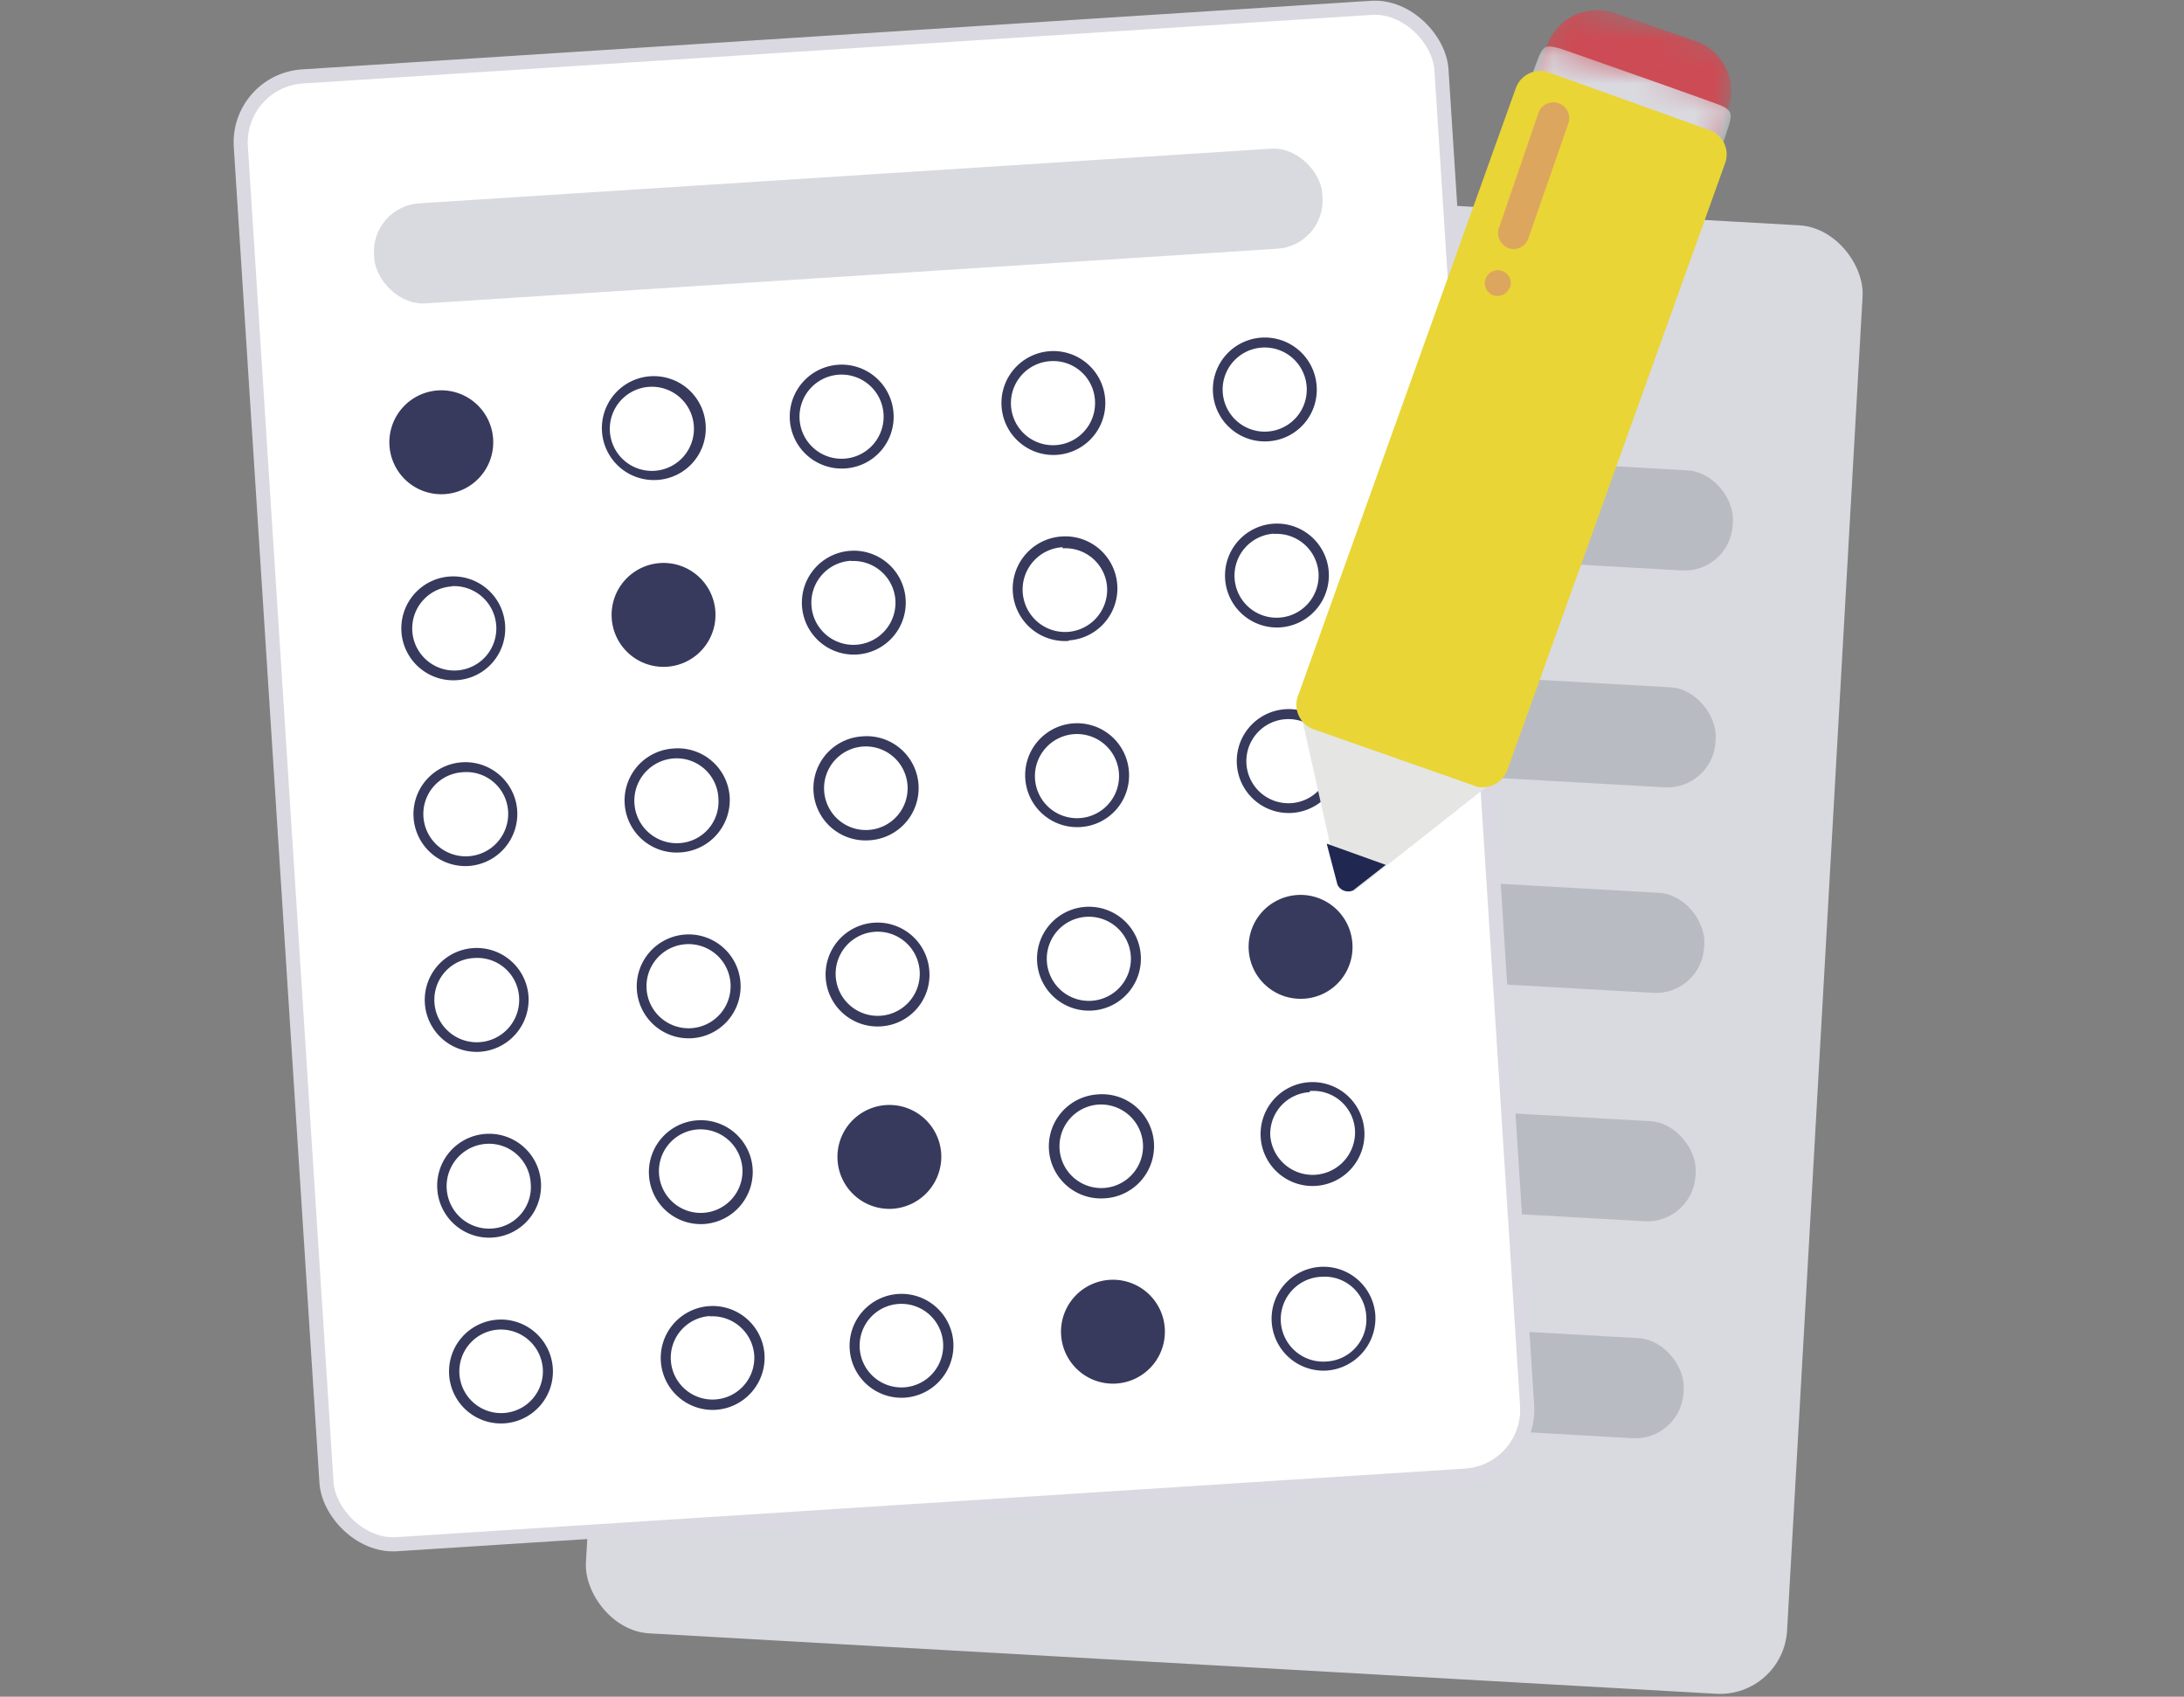 <svg id="Layer_1" data-name="Layer 1" xmlns="http://www.w3.org/2000/svg" xmlns:xlink="http://www.w3.org/1999/xlink" viewBox="0 0 77.37 60.09"><rect x="0" y="0" width="77.37" height="60.09" fill="#808080" stroke="none"/><defs><style>.cls-1,.cls-4{fill:#fff;}.cls-2{fill:#d9d9e0;}.cls-3{fill:#b9bbc3;}.cls-4{stroke:#dad9e1;stroke-miterlimit:10;stroke-width:0.5px;}.cls-5{fill:#373a5c;}.cls-6{opacity:0.23;}.cls-7{mask:url(#mask);}.cls-8{fill:#cd4b54;}.cls-9{mask:url(#mask-2);}.cls-10{fill:#d9d9df;}.cls-11{fill:#e5e5e4;}.cls-12{fill:#202851;}.cls-13{fill:#e9d536;}.cls-14{fill:#dda65e;}</style><mask id="mask" x="53.22" y="-0.1" width="8.57" height="8.53" maskUnits="userSpaceOnUse"><g id="_77a732ad-5407-40b2-823c-f3082ba1c8ea" data-name="77a732ad-5407-40b2-823c-f3082ba1c8ea"><g id="_6204e5f2-5d88-407e-a0ca-93b9379d2193" data-name="6204e5f2-5d88-407e-a0ca-93b9379d2193"><g id="_7639f613-f21c-4d6c-b213-84755818477e" data-name="7639f613-f21c-4d6c-b213-84755818477e"><polygon id="_40684f33-ef41-4627-9269-0e00e4d24972" data-name="40684f33-ef41-4627-9269-0e00e4d24972" class="cls-1" points="54.84 -0.1 61.79 1.54 60.16 8.44 53.22 6.8 54.84 -0.1"/></g></g></g></mask><mask id="mask-2" x="52.53" y="1.46" width="8.98" height="8.94" maskUnits="userSpaceOnUse"><g id="_77a732ad-5407-40b2-823c-f3082ba1c8ea-2" data-name="77a732ad-5407-40b2-823c-f3082ba1c8ea"><g id="_6204e5f2-5d88-407e-a0ca-93b9379d2193-2" data-name="6204e5f2-5d88-407e-a0ca-93b9379d2193"><g id="_7639f613-f21c-4d6c-b213-84755818477e-2" data-name="7639f613-f21c-4d6c-b213-84755818477e"><polygon id="_40684f33-ef41-4627-9269-0e00e4d24972-2" data-name="40684f33-ef41-4627-9269-0e00e4d24972" class="cls-1" points="54.23 1.46 61.51 3.18 59.8 10.4 52.52 8.69 54.23 1.46"/></g></g></g></mask></defs><title>Interests-Icons</title><rect class="cls-2" x="22.06" y="6.87" width="42.62" height="52.09" rx="2.38" ry="2.38" transform="translate(1.93 -2.4) rotate(3.24)"/><rect class="cls-3" x="28.26" y="15.81" width="33.15" height="3.55" rx="1.71" ry="1.71" transform="translate(1.07 -2.5) rotate(3.24)"/><rect class="cls-3" x="27.83" y="23.06" width="17.76" height="3.55" rx="1.71" ry="1.71" transform="translate(1.46 -2.03) rotate(3.24)"/><rect class="cls-3" x="47.14" y="23.77" width="4.18" height="3.55" rx="1.71" ry="1.71" transform="translate(1.52 -2.74) rotate(3.24)"/><rect class="cls-3" x="51.31" y="24.16" width="9.48" height="3.55" rx="1.71" ry="1.71" transform="translate(1.55 -3.12) rotate(3.24)"/><rect class="cls-3" x="42.63" y="31.21" width="17.76" height="3.55" rx="1.71" ry="1.71" transform="translate(101.07 68.83) rotate(-176.76)"/><rect class="cls-3" x="36.9" y="30.5" width="4.18" height="3.55" rx="1.71" ry="1.71" transform="translate(76.09 66.71) rotate(-176.76)"/><rect class="cls-3" x="27.43" y="30.07" width="7.91" height="3.55" rx="1.71" ry="1.71" transform="translate(60.92 65.42) rotate(-176.76)"/><rect class="cls-3" x="26.95" y="38.86" width="33.15" height="3.55" rx="1.71" ry="1.71" transform="translate(2.36 -2.39) rotate(3.24)"/><rect class="cls-3" x="26.52" y="46.55" width="33.15" height="3.55" rx="1.71" ry="1.71" transform="translate(2.8 -2.36) rotate(3.24)"/><rect class="cls-4" x="10.01" y="1.44" width="42.62" height="52.09" rx="2.34" ry="2.34" transform="translate(-1.7 2.06) rotate(-3.67)"/><path class="cls-5" d="M29.94,16.59a1.84,1.84,0,1,1,1.71-2h0A1.83,1.83,0,0,1,29.94,16.59Zm-.22-3.32a1.49,1.49,0,1,0,1.58,1.39h0A1.49,1.49,0,0,0,29.72,13.27Z"/><path class="cls-5" d="M37.43,16.11a1.84,1.84,0,1,1,1.72-2h0A1.84,1.84,0,0,1,37.43,16.11Zm-.21-3.32a1.49,1.49,0,1,0,1.57,1.39h0A1.48,1.48,0,0,0,37.22,12.79Z"/><path class="cls-5" d="M44.92,15.63a1.84,1.84,0,1,1,1.72-2h0A1.83,1.83,0,0,1,44.92,15.63Zm-.21-3.32a1.49,1.49,0,1,0,1.58,1.39h0A1.49,1.49,0,0,0,44.71,12.31Z"/><path class="cls-5" d="M30.36,23.18a1.84,1.84,0,1,1,1.72-2,1.84,1.84,0,0,1-1.72,2Zm-.21-3.32a1.49,1.49,0,1,0,1.57,1.39v0a1.49,1.49,0,0,0-1.57-1.38Z"/><path class="cls-5" d="M37.85,22.7A1.84,1.84,0,0,1,37.61,19a1.84,1.84,0,0,1,.26,3.68Zm-.21-3.32a1.49,1.49,0,0,0,.18,3,1.5,1.5,0,0,0,1.4-1.58v0a1.48,1.48,0,0,0-1.57-1.38Z"/><path class="cls-5" d="M45.35,22.22a1.84,1.84,0,1,1,1.72-2,1.85,1.85,0,0,1-1.72,2Zm-.22-3.32a1.49,1.49,0,1,0,1.58,1.39v0a1.49,1.49,0,0,0-1.58-1.38Z"/><path class="cls-5" d="M30.78,29.76a1.84,1.84,0,0,1-.24-3.68,1.84,1.84,0,0,1,2,1.72h0A1.85,1.85,0,0,1,30.78,29.76Zm-.21-3.32a1.48,1.48,0,1,0,1.58,1.38h0A1.48,1.48,0,0,0,30.57,26.44Z"/><path class="cls-5" d="M45.77,28.79a1.84,1.84,0,1,1,1.72-1.95h0A1.84,1.84,0,0,1,45.77,28.79Zm-.21-3.32a1.49,1.49,0,1,0,1.57,1.39h0A1.49,1.49,0,0,0,45.56,25.47Z"/><path class="cls-5" d="M31.62,42.81a1.84,1.84,0,1,1,1.72-2h0A1.85,1.85,0,0,1,31.62,42.81Zm-.21-3.32A1.48,1.48,0,1,0,33,40.87h0a1.48,1.48,0,0,0-1.57-1.39Z"/><path class="cls-5" d="M38.28,29.29a1.84,1.84,0,1,1,1.71-2h0A1.83,1.83,0,0,1,38.28,29.29ZM38.06,26a1.49,1.49,0,1,0,1.58,1.39h0A1.49,1.49,0,0,0,38.06,26Z"/><path class="cls-5" d="M46.19,35.37a1.84,1.84,0,1,1,1.72-1.95h0a1.83,1.83,0,0,1-1.71,1.95ZM46,32.05a1.49,1.49,0,1,0,1.58,1.4h0A1.49,1.49,0,0,0,46,32.05Z"/><path class="cls-5" d="M31.21,36.35a1.84,1.84,0,1,1,1.71-2h0A1.83,1.83,0,0,1,31.21,36.35ZM31,33a1.49,1.49,0,1,0,1.58,1.39h0A1.49,1.49,0,0,0,31,33Z"/><path class="cls-5" d="M39.12,42.44a1.84,1.84,0,0,1-.24-3.68,1.84,1.84,0,0,1,2,1.72h0A1.85,1.85,0,0,1,39.12,42.44Zm-.21-3.32a1.48,1.48,0,1,0,1.58,1.38h0A1.49,1.49,0,0,0,38.91,39.12Z"/><path class="cls-5" d="M46.61,42a1.84,1.84,0,1,1,1.72-2h0A1.84,1.84,0,0,1,46.61,42Zm-.21-3.32A1.48,1.48,0,0,0,45,40.21,1.49,1.49,0,1,0,48,40h0A1.48,1.48,0,0,0,46.4,38.64Z"/><path class="cls-5" d="M32.05,49.5a1.84,1.84,0,1,1,1.72-2h0A1.85,1.85,0,0,1,32.05,49.5Zm-.21-3.32a1.48,1.48,0,1,0,1.57,1.38h0a1.48,1.48,0,0,0-1.57-1.38Z"/><path class="cls-5" d="M39.54,49a1.84,1.84,0,1,1,1.72-2h0A1.84,1.84,0,0,1,39.54,49Zm-.21-3.32a1.48,1.48,0,1,0,1.58,1.39h0a1.49,1.49,0,0,0-1.58-1.38Z"/><path class="cls-5" d="M47,48.54a1.84,1.84,0,1,1,1.72-2h0A1.86,1.86,0,0,1,47,48.54Zm-.22-3.32a1.48,1.48,0,0,0,.19,3A1.49,1.49,0,0,0,48.4,46.6h0a1.47,1.47,0,0,0-1.58-1.38Z"/><circle class="cls-5" cx="15.63" cy="15.67" r="1.57"/><path class="cls-5" d="M15.75,17.5a1.84,1.84,0,1,1,1.72-1.95,1.84,1.84,0,0,1-1.72,1.95Zm-.21-3.32a1.49,1.49,0,0,0,.19,3,1.47,1.47,0,0,0,1.38-1.58h0A1.48,1.48,0,0,0,15.54,14.18Z"/><path class="cls-5" d="M23.24,17A1.84,1.84,0,1,1,25,15.07,1.83,1.83,0,0,1,23.24,17ZM23,13.7a1.49,1.49,0,1,0,1.58,1.39A1.49,1.49,0,0,0,23,13.7Z"/><path class="cls-5" d="M16.17,24.09a1.84,1.84,0,1,1,1.72-2,1.83,1.83,0,0,1-1.72,2ZM16,20.77a1.49,1.49,0,1,0,1.58,1.39v0A1.5,1.5,0,0,0,16,20.76Z"/><path class="cls-5" d="M23.67,23.61a1.84,1.84,0,0,1-2-1.72,1.84,1.84,0,1,1,2,1.72Zm-.22-3.32A1.49,1.49,0,1,0,25,21.68v0a1.49,1.49,0,0,0-1.58-1.38Z"/><path class="cls-5" d="M16.6,30.67a1.84,1.84,0,1,1,1.72-2,1.85,1.85,0,0,1-1.72,2Zm-.22-3.32A1.48,1.48,0,0,0,15,28.92a1.49,1.49,0,0,0,3-.19h0A1.48,1.48,0,0,0,16.38,27.35Z"/><path class="cls-5" d="M24.09,30.19a1.84,1.84,0,0,1-.24-3.68,1.84,1.84,0,0,1,2,1.72A1.86,1.86,0,0,1,24.09,30.19Zm-.21-3.33a1.49,1.49,0,1,0,.19,3,1.47,1.47,0,0,0,1.38-1.58h0A1.48,1.48,0,0,0,23.88,26.86Z"/><path class="cls-5" d="M17,37.25a1.84,1.84,0,1,1,1.72-2,1.85,1.85,0,0,1-1.72,2Zm-.22-3.32a1.48,1.48,0,0,0-1.39,1.57,1.49,1.49,0,1,0,3-.18h0A1.48,1.48,0,0,0,16.8,33.93Z"/><path class="cls-5" d="M24.51,36.77a1.84,1.84,0,1,1,1.72-2,1.84,1.84,0,0,1-1.72,2Zm-.21-3.33a1.49,1.49,0,1,0,1.58,1.4h0A1.49,1.49,0,0,0,24.3,33.44Z"/><path class="cls-5" d="M17.44,43.83a1.84,1.84,0,1,1,1.72-2h0A1.84,1.84,0,0,1,17.44,43.83Zm-.21-3.32a1.48,1.48,0,1,0,.19,3A1.47,1.47,0,0,0,18.8,41.9h0A1.48,1.48,0,0,0,17.23,40.51Z"/><path class="cls-5" d="M24.94,43.35a1.84,1.84,0,1,1,1.72-2h0A1.85,1.85,0,0,1,24.94,43.35ZM24.72,40a1.48,1.48,0,1,0,1.58,1.38h0A1.49,1.49,0,0,0,24.72,40Z"/><path class="cls-5" d="M17.86,50.41a1.84,1.84,0,1,1,1.72-2h0A1.84,1.84,0,0,1,17.86,50.41Zm-.21-3.32a1.48,1.48,0,1,0,1.58,1.39h0a1.49,1.49,0,0,0-1.58-1.39Z"/><path class="cls-5" d="M25.36,49.93a1.84,1.84,0,1,1,1.72-2h0A1.85,1.85,0,0,1,25.36,49.93Zm-.22-3.32A1.48,1.48,0,1,0,26.72,48h0a1.49,1.49,0,0,0-1.58-1.38Z"/><g class="cls-6"><path class="cls-1" d="M38.52,27a.54.54,0,0,1,.23.19.48.48,0,0,1,.09.29.63.63,0,0,1-.05.3.57.57,0,0,1-.2.21.85.85,0,0,1-.31.09l-.47,0-.08-1.13.49,0A.61.61,0,0,1,38.52,27Zm-.1.78a.29.29,0,0,0,.1-.12.32.32,0,0,0,0-.17.33.33,0,0,0,0-.16.23.23,0,0,0-.11-.11.45.45,0,0,0-.16,0H38l0,.65.2,0a.22.22,0,0,0,.15-.06Z"/></g><path class="cls-5" d="M38.69,35.79a1.84,1.84,0,1,1,1.72-2h0A1.84,1.84,0,0,1,38.69,35.79Zm-.21-3.32a1.49,1.49,0,1,0,1.58,1.39h0A1.49,1.49,0,0,0,38.48,32.47Z"/><circle class="cls-5" cx="23.5" cy="21.81" r="1.57"/><circle class="cls-5" cx="39.43" cy="47.15" r="1.57"/><circle class="cls-5" cx="31.52" cy="40.97" r="1.62"/><circle class="cls-5" cx="46.07" cy="33.55" r="1.67"/><rect class="cls-2" x="13.22" y="6.23" width="33.66" height="3.55" rx="1.71" ry="1.71" transform="translate(-0.45 1.94) rotate(-3.67)"/><g id="c3cd9901-9e62-4f49-ad0e-31814f6d1c67"><g id="_7babbd22-268f-4d8e-bdc3-87293134dc7a" data-name="7babbd22-268f-4d8e-bdc3-87293134dc7a"><g class="cls-7"><path id="_25a8bcb6-9419-47ee-974a-0ec1cbffd3a7" data-name="25a8bcb6-9419-47ee-974a-0ec1cbffd3a7" class="cls-8" d="M57.8,7.87l-2.88-1a1.88,1.88,0,0,1-1.13-2.39l1-2.82A1.89,1.89,0,0,1,57.2.46h0l2.88,1a1.88,1.88,0,0,1,1.14,2.4l-1,2.84a1.87,1.87,0,0,1-2.4,1.13"/></g></g><g id="_7babbd22-268f-4d8e-bdc3-87293134dc7a-2" data-name="7babbd22-268f-4d8e-bdc3-87293134dc7a"><g class="cls-9"><path id="_25a8bcb6-9419-47ee-974a-0ec1cbffd3a7-2" data-name="25a8bcb6-9419-47ee-974a-0ec1cbffd3a7" class="cls-10" d="M57.33,9.81l-3-1.09a2,2,0,0,1-1.19-2.5l1.17-3.66c.35-1,.36-1,1-.83,0,0,4.88,1.71,5.64,2,.53.22.39.42.14,1.19L59.84,8.63a2,2,0,0,1-2.51,1.18"/></g></g><path id="b858bee5-e499-4146-82c7-f0bd0d4fcd96" class="cls-11" d="M52.66,27.87,48,31.54a.44.44,0,0,1-.56-.2h0l-1.3-5.82a.42.42,0,0,1,.2-.56h0L50.37,23a.41.41,0,0,1,.55.19h0l1.92,4.08a.42.42,0,0,1-.2.56h0"/><path id="dd2d4e62-3ea9-46a2-8d89-9d968f4db888" class="cls-12" d="M49.09,30.63l-1.15.9a.42.42,0,0,1-.56-.2h0L47,29.88"/><path id="_550ad257-91b1-4a68-9f65-ac611956f18b" data-name="550ad257-91b1-4a68-9f65-ac611956f18b" class="cls-13" d="M52.24,27.83l-5.7-2A.92.92,0,0,1,46,24.6h0L53.7,3.12a.92.92,0,0,1,1.16-.56l5.7,2.05a.91.91,0,0,1,.55,1.18L53.4,27.27a.94.94,0,0,1-1.19.56"/><path id="_0f780949-6142-45f6-ab60-533cb14e84be" data-name="0f780949-6142-45f6-ab60-533cb14e84be" class="cls-14" d="M53.45,8.79a.57.57,0,0,1-.35-.71L54.5,4a.56.56,0,0,1,1.06.37L54.14,8.45a.55.55,0,0,1-.7.34"/><path id="_23e627c9-aa29-46e2-8521-bb67ab9d3c3f" data-name="23e627c9-aa29-46e2-8521-bb67ab9d3c3f" class="cls-14" d="M53.49,10.16a.47.47,0,0,1-.59.3h0a.46.46,0,1,1,.6-.29"/></g></svg>